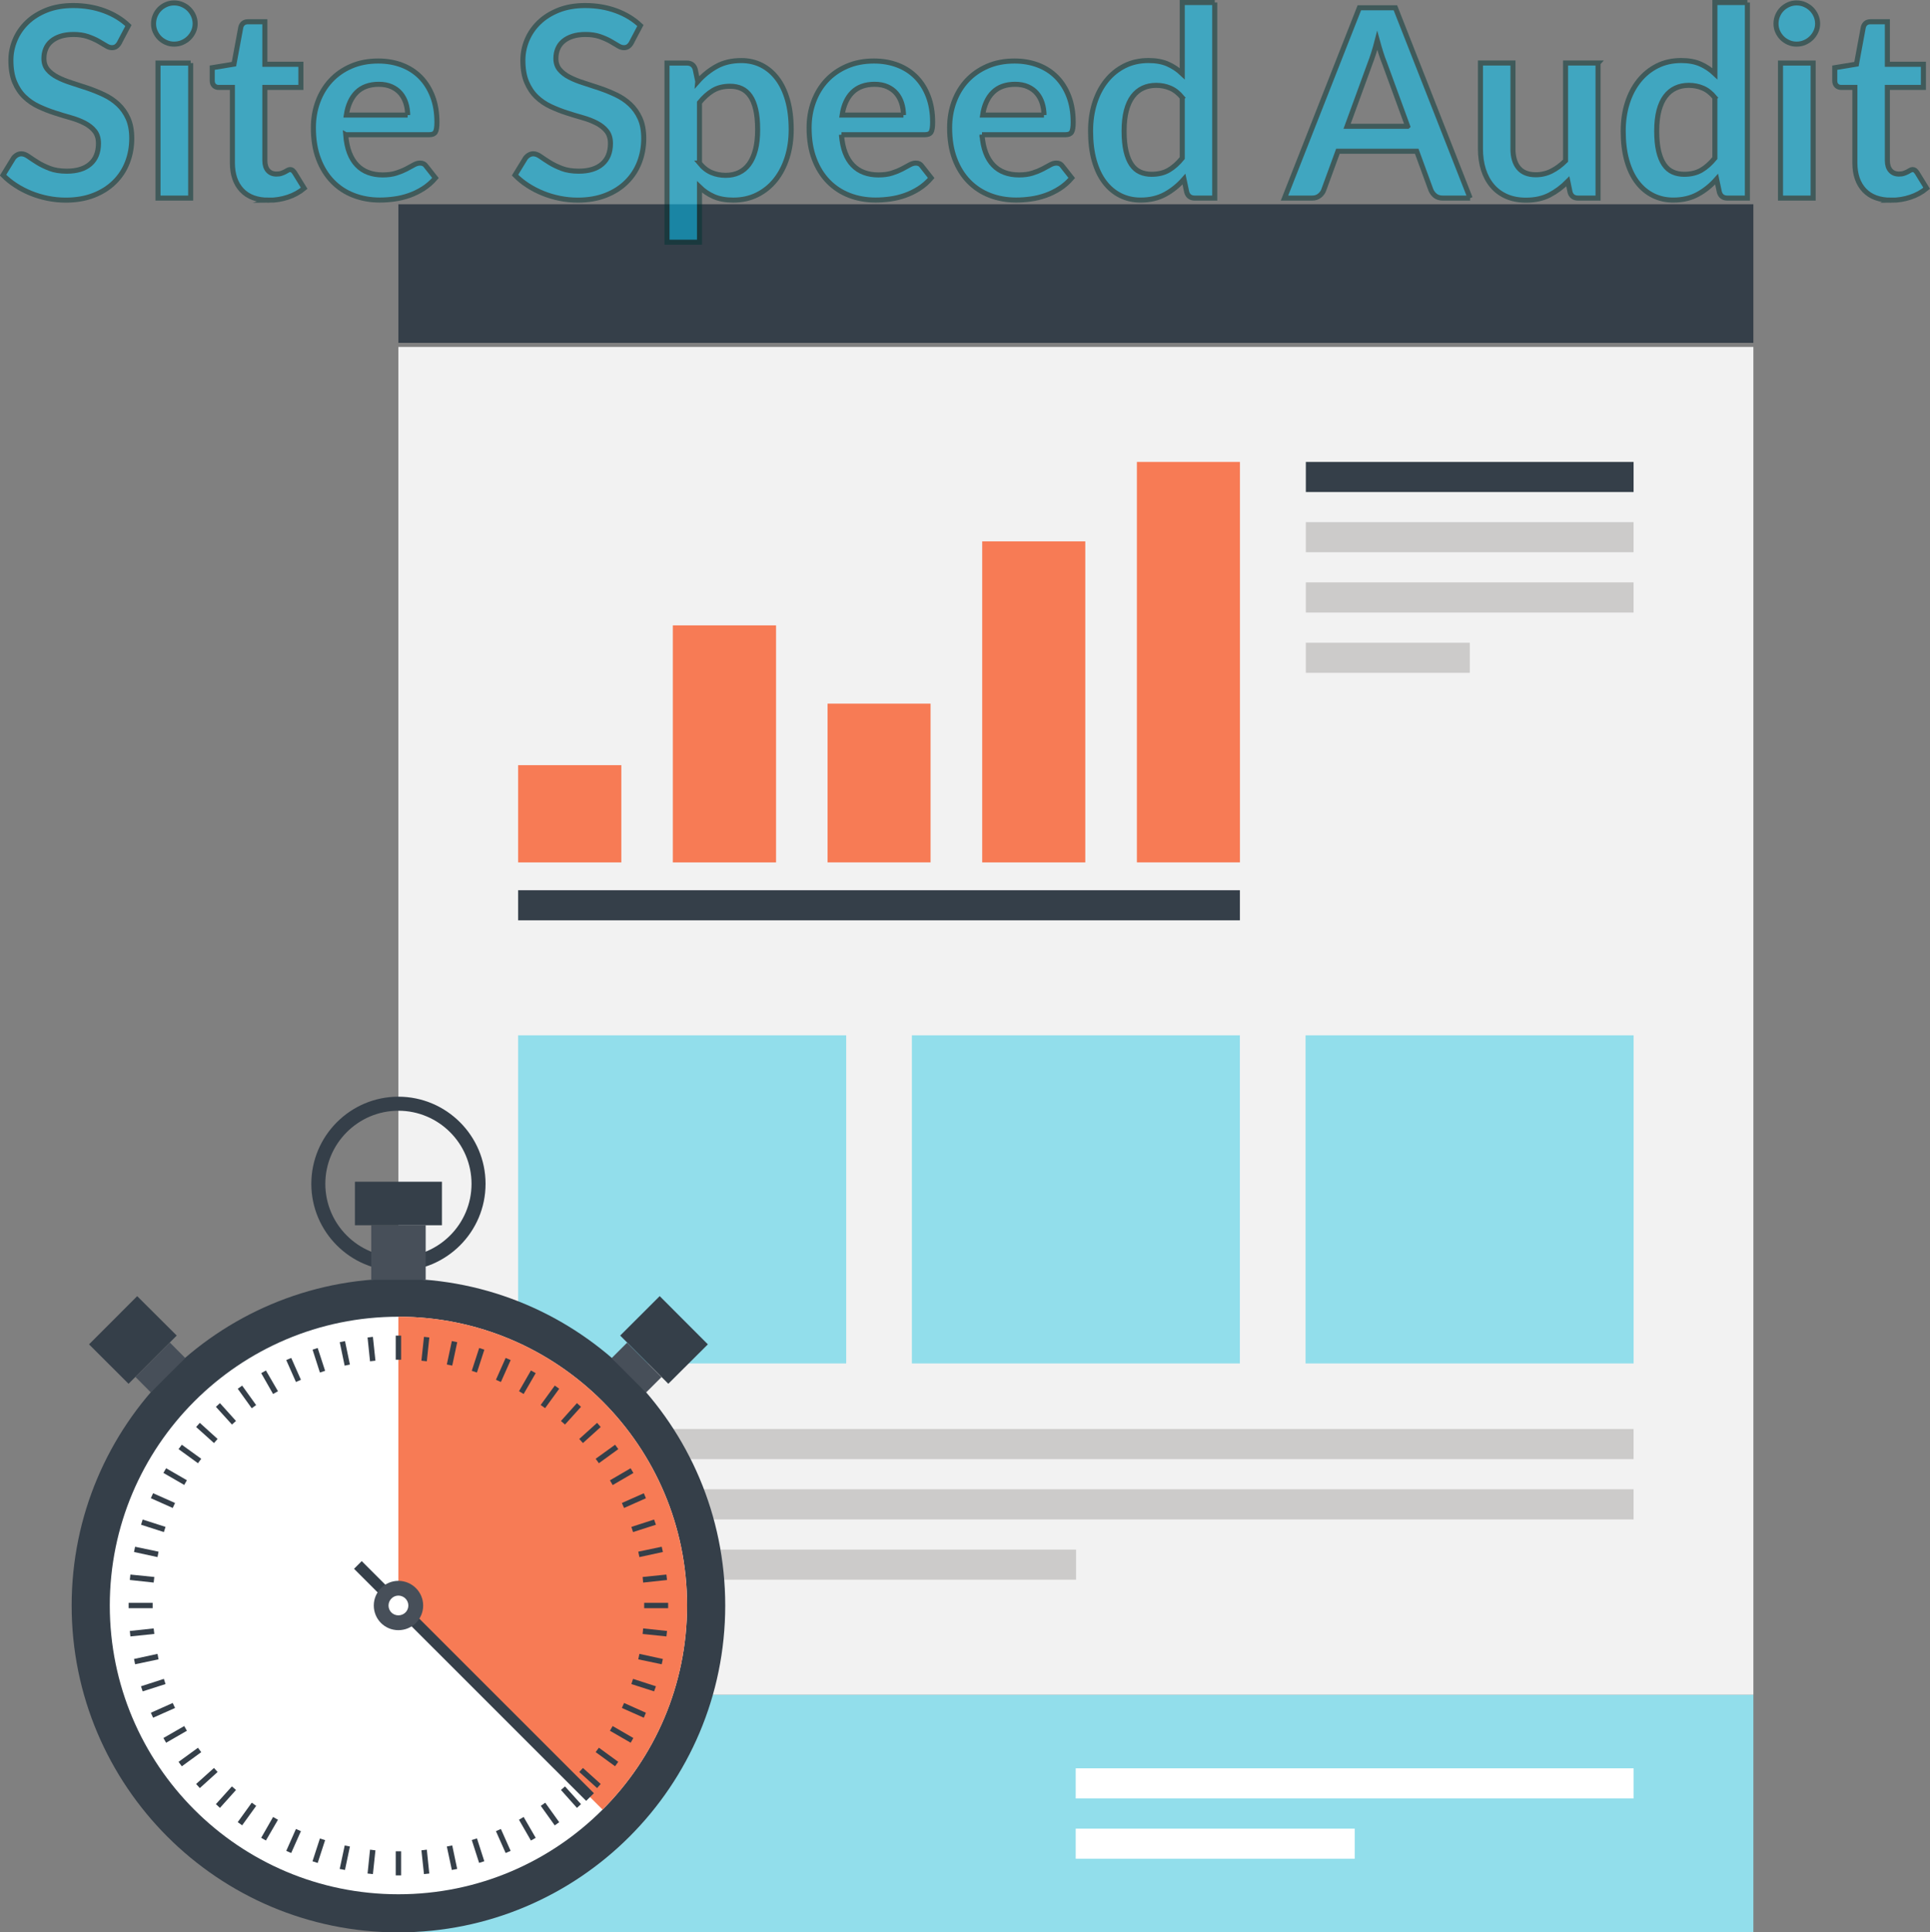 <?xml version="1.0" encoding="UTF-8"?>
<svg xmlns="http://www.w3.org/2000/svg" xmlns:xlink="http://www.w3.org/1999/xlink" id="Layer_2" viewBox="0 0 573.44 574.01">
  <rect x="0" y="0" width="573.44" height="574.01" fill="#808080" stroke="none"/>
  <defs>
    <style>.cls-1{clip-path:url(#clippath-76);}.cls-2{clip-path:url(#clippath-51);}.cls-3{fill:#0cf;stroke:#033;stroke-miterlimit:10;stroke-width:1.5px;}.cls-4{clip-path:url(#clippath-34);}.cls-5{clip-path:url(#clippath-38);}.cls-6{clip-path:url(#clippath-21);}.cls-7{clip-path:url(#clippath-6);}.cls-8{clip-path:url(#clippath-7);}.cls-9{clip-path:url(#clippath-17);}.cls-10{clip-path:url(#clippath-80);}.cls-11{clip-path:url(#clippath-31);}.cls-12{clip-path:url(#clippath-79);}.cls-13{clip-path:url(#clippath-75);}.cls-14{clip-path:url(#clippath-15);}.cls-15{clip-path:url(#clippath-33);}.cls-16{clip-path:url(#clippath-61);}.cls-17{clip-path:url(#clippath-18);}.cls-18{clip-path:url(#clippath-47);}.cls-19{clip-path:url(#clippath-4);}.cls-20{clip-path:url(#clippath-71);}.cls-21{clip-path:url(#clippath-22);}.cls-22{clip-path:url(#clippath-23);}.cls-23{fill:#f2f2f2;}.cls-24{clip-path:url(#clippath-82);}.cls-25{fill:#92deeb;}.cls-26{clip-path:url(#clippath-54);}.cls-27{clip-path:url(#clippath-66);}.cls-28{clip-path:url(#clippath-9);}.cls-29{clip-path:url(#clippath-70);}.cls-30{clip-path:url(#clippath-10);}.cls-31{clip-path:url(#clippath-42);}.cls-32{clip-path:url(#clippath-59);}.cls-33{fill:#fff;}.cls-34{clip-path:url(#clippath-43);}.cls-35{clip-path:url(#clippath-64);}.cls-36{clip-path:url(#clippath-25);}.cls-37{clip-path:url(#clippath-27);}.cls-38{clip-path:url(#clippath-60);}.cls-39{clip-path:url(#clippath-93);}.cls-40{clip-path:url(#clippath-11);}.cls-41{clip-path:url(#clippath-57);}.cls-42{clip-path:url(#clippath-88);}.cls-43{fill:none;}.cls-44{clip-path:url(#clippath-85);}.cls-45{clip-path:url(#clippath-36);}.cls-46{clip-path:url(#clippath-92);}.cls-47{clip-path:url(#clippath-35);}.cls-48{clip-path:url(#clippath-48);}.cls-49{clip-path:url(#clippath-28);}.cls-50{clip-path:url(#clippath-1);}.cls-51{clip-path:url(#clippath-56);}.cls-52{clip-path:url(#clippath-90);}.cls-53{clip-path:url(#clippath-45);}.cls-54{clip-path:url(#clippath-89);}.cls-55{clip-path:url(#clippath-46);}.cls-56{clip-path:url(#clippath-40);}.cls-57{clip-path:url(#clippath-5);}.cls-58{clip-path:url(#clippath-20);}.cls-59{clip-path:url(#clippath-8);}.cls-60{clip-path:url(#clippath-52);}.cls-61{clip-path:url(#clippath-41);}.cls-62{clip-path:url(#clippath-67);}.cls-63{clip-path:url(#clippath-74);}.cls-64{clip-path:url(#clippath-3);}.cls-65{clip-path:url(#clippath-26);}.cls-66{clip-path:url(#clippath-91);}.cls-67{clip-path:url(#clippath-12);}.cls-68{clip-path:url(#clippath-50);}.cls-69{clip-path:url(#clippath-14);}.cls-70{clip-path:url(#clippath-30);}.cls-71{clip-path:url(#clippath-77);}.cls-72{clip-path:url(#clippath-19);}.cls-73{clip-path:url(#clippath-78);}.cls-74{clip-path:url(#clippath-72);}.cls-75{clip-path:url(#clippath-84);}.cls-76{clip-path:url(#clippath-32);}.cls-77{clip-path:url(#clippath-55);}.cls-78{clip-path:url(#clippath-73);}.cls-79{clip-path:url(#clippath-53);}.cls-80{fill:#cccbca;}.cls-81{fill:#f77b55;}.cls-82{clip-path:url(#clippath-39);}.cls-83{clip-path:url(#clippath-81);}.cls-84{fill:#474f59;}.cls-85{clip-path:url(#clippath-16);}.cls-86{clip-path:url(#clippath-2);}.cls-87{clip-path:url(#clippath-29);}.cls-88{clip-path:url(#clippath-49);}.cls-89{clip-path:url(#clippath-37);}.cls-90{fill:#353f49;}.cls-91{clip-path:url(#clippath-58);}.cls-92{clip-path:url(#clippath-13);}.cls-93{clip-path:url(#clippath-86);}.cls-94{clip-path:url(#clippath-63);}.cls-95{clip-path:url(#clippath-24);}.cls-96{clip-path:url(#clippath);}.cls-97{opacity:.5;}.cls-98{clip-path:url(#clippath-87);}.cls-99{clip-path:url(#clippath-68);}.cls-100{clip-path:url(#clippath-83);}.cls-101{clip-path:url(#clippath-65);}.cls-102{clip-path:url(#clippath-44);}.cls-103{clip-path:url(#clippath-62);}.cls-104{clip-path:url(#clippath-69);}</style>
    <clipPath id="clippath">
      <rect class="cls-43" x="15.13" y="62.01" width="512" height="512"></rect>
    </clipPath>
    <clipPath id="clippath-1">
      <rect class="cls-43" x="15.13" y="62.01" width="512" height="512"></rect>
    </clipPath>
    <clipPath id="clippath-2">
      <rect class="cls-43" x="15.13" y="62.01" width="512" height="512"></rect>
    </clipPath>
    <clipPath id="clippath-3">
      <rect class="cls-43" x="15.13" y="62.01" width="512" height="512"></rect>
    </clipPath>
    <clipPath id="clippath-4">
      <rect class="cls-43" x="15.13" y="60.68" width="512" height="513.33"></rect>
    </clipPath>
    <clipPath id="clippath-5">
      <rect class="cls-43" x="15.13" y="62.01" width="512" height="512"></rect>
    </clipPath>
    <clipPath id="clippath-6">
      <rect class="cls-43" x="15.13" y="62.01" width="512" height="512"></rect>
    </clipPath>
    <clipPath id="clippath-7">
      <rect class="cls-43" x="15.13" y="62.01" width="512" height="512"></rect>
    </clipPath>
    <clipPath id="clippath-8">
      <rect class="cls-43" x="15.13" y="62.01" width="512" height="512"></rect>
    </clipPath>
    <clipPath id="clippath-9">
      <rect class="cls-43" x="15.13" y="62.01" width="512" height="512"></rect>
    </clipPath>
    <clipPath id="clippath-10">
      <rect class="cls-43" x="15.13" y="62.01" width="512" height="512"></rect>
    </clipPath>
    <clipPath id="clippath-11">
      <rect class="cls-43" x="15.13" y="62.01" width="512" height="512"></rect>
    </clipPath>
    <clipPath id="clippath-12">
      <rect class="cls-43" x="15.13" y="62.01" width="512" height="512"></rect>
    </clipPath>
    <clipPath id="clippath-13">
      <rect class="cls-43" x="15.13" y="62.01" width="512" height="512"></rect>
    </clipPath>
    <clipPath id="clippath-14">
      <rect class="cls-43" x="15.13" y="62.01" width="512" height="512"></rect>
    </clipPath>
    <clipPath id="clippath-15">
      <rect class="cls-43" x="15.13" y="62.01" width="512" height="512"></rect>
    </clipPath>
    <clipPath id="clippath-16">
      <rect class="cls-43" x="15.13" y="62.01" width="512" height="512"></rect>
    </clipPath>
    <clipPath id="clippath-17">
      <rect class="cls-43" x="15.13" y="62.01" width="512" height="512"></rect>
    </clipPath>
    <clipPath id="clippath-18">
      <rect class="cls-43" x="15.13" y="62.01" width="512" height="512"></rect>
    </clipPath>
    <clipPath id="clippath-19">
      <rect class="cls-43" x="15.13" y="62.01" width="512" height="512"></rect>
    </clipPath>
    <clipPath id="clippath-20">
      <rect class="cls-43" x="15.13" y="62.01" width="512" height="512"></rect>
    </clipPath>
    <clipPath id="clippath-21">
      <rect class="cls-43" x="15.13" y="62.01" width="512" height="512"></rect>
    </clipPath>
    <clipPath id="clippath-22">
      <rect class="cls-43" x="15.13" y="62.01" width="512" height="512"></rect>
    </clipPath>
    <clipPath id="clippath-23">
      <rect class="cls-43" x="15.13" y="62.01" width="512" height="512"></rect>
    </clipPath>
    <clipPath id="clippath-24">
      <rect class="cls-43" x="15.13" y="62.01" width="512" height="512"></rect>
    </clipPath>
    <clipPath id="clippath-25">
      <rect class="cls-43" x="15.13" y="62.01" width="512" height="512"></rect>
    </clipPath>
    <clipPath id="clippath-26">
      <rect class="cls-43" x="15.13" y="62.01" width="512" height="512"></rect>
    </clipPath>
    <clipPath id="clippath-27">
      <rect class="cls-43" x="15.13" y="62.01" width="512" height="512"></rect>
    </clipPath>
    <clipPath id="clippath-28">
      <rect class="cls-43" x="15.13" y="62.01" width="512" height="512"></rect>
    </clipPath>
    <clipPath id="clippath-29">
      <rect class="cls-43" x="15.13" y="62.01" width="512" height="512"></rect>
    </clipPath>
    <clipPath id="clippath-30">
      <rect class="cls-43" x="15.13" y="62.01" width="512" height="512"></rect>
    </clipPath>
    <clipPath id="clippath-31">
      <rect class="cls-43" x="15.13" y="62.01" width="512" height="512"></rect>
    </clipPath>
    <clipPath id="clippath-32">
      <rect class="cls-43" x="15.13" y="62.01" width="512" height="512"></rect>
    </clipPath>
    <clipPath id="clippath-33">
      <rect class="cls-43" x="15.13" y="62.01" width="512" height="512"></rect>
    </clipPath>
    <clipPath id="clippath-34">
      <rect class="cls-43" x="15.13" y="62.01" width="512" height="512"></rect>
    </clipPath>
    <clipPath id="clippath-35">
      <rect class="cls-43" x="15.13" y="62.01" width="512" height="512"></rect>
    </clipPath>
    <clipPath id="clippath-36">
      <rect class="cls-43" x="15.13" y="62.01" width="512" height="512"></rect>
    </clipPath>
    <clipPath id="clippath-37">
      <rect class="cls-43" x="15.13" y="62.01" width="512" height="512"></rect>
    </clipPath>
    <clipPath id="clippath-38">
      <rect class="cls-43" x="15.13" y="62.01" width="512" height="512"></rect>
    </clipPath>
    <clipPath id="clippath-39">
      <rect class="cls-43" x="15.13" y="62.01" width="512" height="512"></rect>
    </clipPath>
    <clipPath id="clippath-40">
      <rect class="cls-43" x="15.13" y="62.01" width="512" height="512"></rect>
    </clipPath>
    <clipPath id="clippath-41">
      <rect class="cls-43" x="15.13" y="62.01" width="512" height="512"></rect>
    </clipPath>
    <clipPath id="clippath-42">
      <rect class="cls-43" x="15.13" y="62.01" width="512" height="512"></rect>
    </clipPath>
    <clipPath id="clippath-43">
      <rect class="cls-43" x="15.13" y="62.01" width="512" height="512"></rect>
    </clipPath>
    <clipPath id="clippath-44">
      <rect class="cls-43" x="15.13" y="62.01" width="512" height="512"></rect>
    </clipPath>
    <clipPath id="clippath-45">
      <rect class="cls-43" x="15.13" y="62.01" width="512" height="512"></rect>
    </clipPath>
    <clipPath id="clippath-46">
      <rect class="cls-43" x="15.13" y="62.01" width="512" height="512"></rect>
    </clipPath>
    <clipPath id="clippath-47">
      <rect class="cls-43" x="15.13" y="62.01" width="512" height="512"></rect>
    </clipPath>
    <clipPath id="clippath-48">
      <rect class="cls-43" x="15.13" y="62.01" width="512" height="512"></rect>
    </clipPath>
    <clipPath id="clippath-49">
      <rect class="cls-43" x="15.13" y="62.01" width="512" height="512"></rect>
    </clipPath>
    <clipPath id="clippath-50">
      <rect class="cls-43" x="15.13" y="62.01" width="512" height="512"></rect>
    </clipPath>
    <clipPath id="clippath-51">
      <rect class="cls-43" x="15.13" y="62.01" width="512" height="512"></rect>
    </clipPath>
    <clipPath id="clippath-52">
      <rect class="cls-43" x="15.13" y="62.01" width="512" height="512"></rect>
    </clipPath>
    <clipPath id="clippath-53">
      <rect class="cls-43" x="15.13" y="62.01" width="512" height="512"></rect>
    </clipPath>
    <clipPath id="clippath-54">
      <rect class="cls-43" x="15.13" y="62.01" width="512" height="512"></rect>
    </clipPath>
    <clipPath id="clippath-55">
      <rect class="cls-43" x="15.13" y="62.01" width="512" height="512"></rect>
    </clipPath>
    <clipPath id="clippath-56">
      <rect class="cls-43" x="15.13" y="62.01" width="512" height="512"></rect>
    </clipPath>
    <clipPath id="clippath-57">
      <rect class="cls-43" x="15.13" y="62.01" width="512" height="512"></rect>
    </clipPath>
    <clipPath id="clippath-58">
      <rect class="cls-43" x="15.13" y="62.01" width="512" height="512"></rect>
    </clipPath>
    <clipPath id="clippath-59">
      <rect class="cls-43" x="15.13" y="62.01" width="512" height="512"></rect>
    </clipPath>
    <clipPath id="clippath-60">
      <rect class="cls-43" x="15.13" y="62.01" width="512" height="512"></rect>
    </clipPath>
    <clipPath id="clippath-61">
      <rect class="cls-43" x="15.13" y="62.01" width="512" height="512"></rect>
    </clipPath>
    <clipPath id="clippath-62">
      <rect class="cls-43" x="15.13" y="62.01" width="512" height="512"></rect>
    </clipPath>
    <clipPath id="clippath-63">
      <rect class="cls-43" x="15.13" y="62.01" width="512" height="512"></rect>
    </clipPath>
    <clipPath id="clippath-64">
      <rect class="cls-43" x="15.13" y="62.01" width="512" height="512"></rect>
    </clipPath>
    <clipPath id="clippath-65">
      <rect class="cls-43" x="15.13" y="62.01" width="512" height="512"></rect>
    </clipPath>
    <clipPath id="clippath-66">
      <rect class="cls-43" x="15.13" y="62.01" width="512" height="512"></rect>
    </clipPath>
    <clipPath id="clippath-67">
      <rect class="cls-43" x="15.13" y="62.01" width="512" height="512"></rect>
    </clipPath>
    <clipPath id="clippath-68">
      <rect class="cls-43" x="15.13" y="62.01" width="512" height="512"></rect>
    </clipPath>
    <clipPath id="clippath-69">
      <rect class="cls-43" x="15.13" y="62.01" width="512" height="512"></rect>
    </clipPath>
    <clipPath id="clippath-70">
      <rect class="cls-43" x="15.13" y="62.01" width="512" height="512"></rect>
    </clipPath>
    <clipPath id="clippath-71">
      <rect class="cls-43" x="15.13" y="62.01" width="512" height="512"></rect>
    </clipPath>
    <clipPath id="clippath-72">
      <rect class="cls-43" x="15.13" y="62.01" width="512" height="512"></rect>
    </clipPath>
    <clipPath id="clippath-73">
      <rect class="cls-43" x="15.13" y="62.01" width="512" height="512"></rect>
    </clipPath>
    <clipPath id="clippath-74">
      <rect class="cls-43" x="15.13" y="62.01" width="512" height="512"></rect>
    </clipPath>
    <clipPath id="clippath-75">
      <rect class="cls-43" x="15.13" y="62.01" width="512" height="512"></rect>
    </clipPath>
    <clipPath id="clippath-76">
      <rect class="cls-43" x="15.13" y="62.01" width="512" height="512"></rect>
    </clipPath>
    <clipPath id="clippath-77">
      <rect class="cls-43" x="15.13" y="62.01" width="512" height="512"></rect>
    </clipPath>
    <clipPath id="clippath-78">
      <rect class="cls-43" x="15.13" y="62.01" width="512" height="512"></rect>
    </clipPath>
    <clipPath id="clippath-79">
      <rect class="cls-43" x="15.13" y="62.01" width="512" height="512"></rect>
    </clipPath>
    <clipPath id="clippath-80">
      <rect class="cls-43" x="15.13" y="62.01" width="512" height="512"></rect>
    </clipPath>
    <clipPath id="clippath-81">
      <rect class="cls-43" x="15.13" y="62.01" width="512" height="512"></rect>
    </clipPath>
    <clipPath id="clippath-82">
      <rect class="cls-43" x="15.13" y="62.01" width="512" height="512"></rect>
    </clipPath>
    <clipPath id="clippath-83">
      <rect class="cls-43" x="15.13" y="62.01" width="512" height="512"></rect>
    </clipPath>
    <clipPath id="clippath-84">
      <rect class="cls-43" x="15.13" y="62.01" width="512" height="512"></rect>
    </clipPath>
    <clipPath id="clippath-85">
      <rect class="cls-43" x="15.13" y="62.01" width="512" height="512"></rect>
    </clipPath>
    <clipPath id="clippath-86">
      <rect class="cls-43" x="15.13" y="62.01" width="512" height="512"></rect>
    </clipPath>
    <clipPath id="clippath-87">
      <rect class="cls-43" x="15.13" y="62.01" width="512" height="512"></rect>
    </clipPath>
    <clipPath id="clippath-88">
      <rect class="cls-43" x="15.13" y="62.01" width="512" height="512"></rect>
    </clipPath>
    <clipPath id="clippath-89">
      <rect class="cls-43" x="15.13" y="62.01" width="512" height="512"></rect>
    </clipPath>
    <clipPath id="clippath-90">
      <rect class="cls-43" x="15.13" y="62.01" width="512" height="512"></rect>
    </clipPath>
    <clipPath id="clippath-91">
      <rect class="cls-43" x="15.13" y="62.01" width="512" height="512"></rect>
    </clipPath>
    <clipPath id="clippath-92">
      <rect class="cls-43" x="15.13" y="62.01" width="512" height="512"></rect>
    </clipPath>
    <clipPath id="clippath-93">
      <rect class="cls-43" x="15.13" y="62.01" width="512" height="512"></rect>
    </clipPath>
  </defs>
  <g id="Layer_1-2">
    <g class="cls-96">
      <rect class="cls-25" x="118.37" y="503.41" width="402.59" height="70.6"></rect>
    </g>
    <g class="cls-50">
      <rect class="cls-33" x="319.61" y="525.28" width="165.77" height="8.95"></rect>
    </g>
    <g class="cls-86">
      <rect class="cls-33" x="319.61" y="543.2" width="82.9" height="8.94"></rect>
    </g>
    <g class="cls-64">
      <rect class="cls-23" x="118.37" y="103.06" width="402.59" height="400.35"></rect>
    </g>
    <g class="cls-19">
      <rect class="cls-90" x="118.37" y="60.68" width="402.59" height="41.16"></rect>
    </g>
    <g class="cls-57">
      <rect class="cls-80" x="153.95" y="424.49" width="331.42" height="8.94"></rect>
    </g>
    <g class="cls-7">
      <rect class="cls-80" x="153.95" y="442.38" width="331.42" height="8.97"></rect>
    </g>
    <g class="cls-8">
      <rect class="cls-80" x="153.95" y="460.31" width="165.77" height="8.93"></rect>
    </g>
    <g class="cls-59">
      <rect class="cls-80" x="387.99" y="155.1" width="97.38" height="8.94"></rect>
    </g>
    <g class="cls-28">
      <rect class="cls-90" x="387.99" y="137.22" width="97.38" height="8.94"></rect>
    </g>
    <g class="cls-30">
      <rect class="cls-80" x="387.99" y="172.99" width="97.38" height="8.97"></rect>
    </g>
    <g class="cls-40">
      <rect class="cls-80" x="387.99" y="190.92" width="48.72" height="8.94"></rect>
    </g>
    <g class="cls-67">
      <rect class="cls-25" x="153.95" y="307.54" width="97.47" height="97.47"></rect>
    </g>
    <g class="cls-92">
      <rect class="cls-25" x="270.94" y="307.54" width="97.45" height="97.47"></rect>
    </g>
    <g class="cls-69">
      <rect class="cls-25" x="387.91" y="307.54" width="97.47" height="97.47"></rect>
    </g>
    <g class="cls-14">
      <rect class="cls-81" x="153.95" y="227.29" width="30.66" height="28.89"></rect>
    </g>
    <g class="cls-85">
      <rect class="cls-81" x="199.91" y="185.77" width="30.67" height="70.41"></rect>
    </g>
    <g class="cls-9">
      <rect class="cls-81" x="245.88" y="209.02" width="30.61" height="47.15"></rect>
    </g>
    <g class="cls-17">
      <rect class="cls-81" x="291.83" y="160.81" width="30.63" height="95.37"></rect>
    </g>
    <g class="cls-72">
      <rect class="cls-81" x="337.79" y="137.22" width="30.62" height="118.95"></rect>
    </g>
    <g class="cls-58">
      <rect class="cls-90" x="153.95" y="264.44" width="214.45" height="8.94"></rect>
    </g>
    <g class="cls-6">
      <path class="cls-90" d="M118.37,329.94c-11.96,0-21.71,9.76-21.71,21.72s9.75,21.72,21.71,21.72,21.73-9.75,21.73-21.72-9.75-21.72-21.73-21.72ZM118.37,377.53c-14.26,0-25.87-11.61-25.87-25.87s11.6-25.89,25.87-25.89,25.9,11.61,25.9,25.89-11.61,25.87-25.9,25.87Z"></path>
    </g>
    <g class="cls-21">
      <path class="cls-90" d="M215.48,476.92c0,53.61-43.49,97.09-97.11,97.09s-97.08-43.48-97.08-97.09,43.46-97.11,97.08-97.11c53.62,0,97.11,43.47,97.11,97.11Z"></path>
    </g>
    <g class="cls-22">
      <path class="cls-33" d="M204.14,476.92c0,47.35-38.4,85.77-85.77,85.77s-85.75-38.42-85.75-85.77,38.42-85.79,85.75-85.79c47.37,0,85.77,38.42,85.77,85.79Z"></path>
    </g>
    <g class="cls-95">
      <path class="cls-81" d="M118.37,391.13v85.79l60.67,60.63c15.51-15.53,25.1-36.96,25.1-60.63,0-47.37-38.39-85.79-85.77-85.79Z"></path>
    </g>
    <g class="cls-36">
      <rect class="cls-90" x="117.58" y="396.74" width="1.6" height="7.16"></rect>
    </g>
    <g class="cls-65">
      <polygon class="cls-90" points="111.55 404.19 109.94 404.37 109.21 397.3 110.8 397.11 111.55 404.19"></polygon>
    </g>
    <g class="cls-37">
      <rect class="cls-90" x="101.66" y="398.46" width="1.6" height="7.12" transform="translate(-80.05 29.45) rotate(-11.8)"></rect>
    </g>
    <g class="cls-49">
      <polygon class="cls-90" points="96.6 407.2 95.05 407.71 92.87 400.92 94.39 400.42 96.6 407.2"></polygon>
    </g>
    <g class="cls-87">
      <polygon class="cls-90" points="89.41 409.87 87.93 410.52 85.05 404.01 86.53 403.37 89.41 409.87"></polygon>
    </g>
    <g class="cls-70">
      <polygon class="cls-90" points="82.59 413.26 81.14 414.09 77.61 407.89 79.01 407.1 82.59 413.26"></polygon>
    </g>
    <g class="cls-11">
      <rect class="cls-90" x="72.57" y="411.39" width="1.61" height="7.12" transform="translate(-228.15 120.59) rotate(-35.66)"></rect>
    </g>
    <g class="cls-76">
      <polygon class="cls-90" points="70.12 422.1 68.92 423.16 64.15 417.9 65.35 416.8 70.12 422.1"></polygon>
    </g>
    <g class="cls-15">
      <polygon class="cls-90" points="64.65 427.44 63.58 428.66 58.27 423.89 59.37 422.66 64.65 427.44"></polygon>
    </g>
    <g class="cls-4">
      <polygon class="cls-90" points="59.79 433.33 58.82 434.65 53.05 430.46 54.02 429.16 59.79 433.33"></polygon>
    </g>
    <g class="cls-47">
      <polygon class="cls-90" points="55.53 439.7 54.74 441.1 48.55 437.53 49.36 436.14 55.53 439.7"></polygon>
    </g>
    <g class="cls-45">
      <polygon class="cls-90" points="52.01 446.46 51.32 447.94 44.82 445.04 45.49 443.56 52.01 446.46"></polygon>
    </g>
    <g class="cls-89">
      <polygon class="cls-90" points="49.18 453.56 48.69 455.1 41.91 452.92 42.39 451.38 49.18 453.56"></polygon>
    </g>
    <g class="cls-5">
      <polygon class="cls-90" points="47.11 460.92 46.8 462.53 39.82 461.02 40.14 459.46 47.11 460.92"></polygon>
    </g>
    <g class="cls-82">
      <polygon class="cls-90" points="45.85 468.44 45.66 470.1 38.57 469.33 38.74 467.72 45.85 468.44"></polygon>
    </g>
    <g class="cls-56">
      <rect class="cls-90" x="38.22" y="476.11" width="7.14" height="1.6"></rect>
    </g>
    <g class="cls-61">
      <polygon class="cls-90" points="45.66 483.72 45.85 485.36 38.74 486.1 38.57 484.48 45.66 483.72"></polygon>
    </g>
    <g class="cls-31">
      <polygon class="cls-90" points="46.8 491.28 47.11 492.9 40.14 494.37 39.82 492.8 46.8 491.28"></polygon>
    </g>
    <g class="cls-34">
      <polygon class="cls-90" points="48.69 498.71 49.18 500.25 42.39 502.42 41.89 500.91 48.69 498.71"></polygon>
    </g>
    <g class="cls-102">
      <polygon class="cls-90" points="51.32 505.87 52.01 507.35 45.49 510.25 44.82 508.77 51.32 505.87"></polygon>
    </g>
    <g class="cls-53">
      <polygon class="cls-90" points="54.74 512.72 55.53 514.12 49.36 517.68 48.55 516.28 54.74 512.72"></polygon>
    </g>
    <g class="cls-55">
      <polygon class="cls-90" points="58.82 519.17 59.79 520.48 54.02 524.68 53.05 523.36 58.82 519.17"></polygon>
    </g>
    <g class="cls-18">
      <polygon class="cls-90" points="63.58 525.17 64.65 526.37 59.37 531.15 58.27 529.93 63.58 525.17"></polygon>
    </g>
    <g class="cls-48">
      <polygon class="cls-90" points="68.9 530.65 70.12 531.71 65.35 537.03 64.15 535.92 68.9 530.65"></polygon>
    </g>
    <g class="cls-88">
      <rect class="cls-90" x="69.79" y="538.07" width="7.13" height="1.62" transform="translate(-406.6 283.12) rotate(-54.2)"></rect>
    </g>
    <g class="cls-68">
      <polygon class="cls-90" points="81.14 539.73 82.59 540.56 79.01 546.72 77.6 545.92 81.14 539.73"></polygon>
    </g>
    <g class="cls-2">
      <polygon class="cls-90" points="87.93 543.3 89.41 543.94 86.52 550.44 85.05 549.8 87.93 543.3"></polygon>
    </g>
    <g class="cls-60">
      <polygon class="cls-90" points="95.05 546.12 96.6 546.61 94.39 553.39 92.85 552.89 95.05 546.12"></polygon>
    </g>
    <g class="cls-79">
      <polygon class="cls-90" points="102.42 548.19 103.97 548.5 102.5 555.47 100.93 555.17 102.42 548.19"></polygon>
    </g>
    <g class="cls-26">
      <polygon class="cls-90" points="109.94 549.44 111.55 549.64 110.8 556.7 109.21 556.53 109.94 549.44"></polygon>
    </g>
    <g class="cls-77">
      <rect class="cls-90" x="117.58" y="549.92" width="1.6" height="7.16"></rect>
    </g>
    <g class="cls-51">
      <polygon class="cls-90" points="125.21 549.64 126.82 549.44 127.55 556.53 125.97 556.7 125.21 549.64"></polygon>
    </g>
    <g class="cls-41">
      <polygon class="cls-90" points="132.76 548.5 134.37 548.19 135.84 555.17 134.25 555.47 132.76 548.5"></polygon>
    </g>
    <g class="cls-91">
      <rect class="cls-90" x="141.21" y="546.18" width="1.62" height="7.13" transform="translate(-161.66 69.98) rotate(-17.85)"></rect>
    </g>
    <g class="cls-32">
      <polygon class="cls-90" points="147.35 543.94 148.83 543.3 151.72 549.8 150.24 550.44 147.35 543.94"></polygon>
    </g>
    <g class="cls-38">
      <polygon class="cls-90" points="154.2 540.56 155.58 539.72 159.17 545.93 157.75 546.73 154.2 540.56"></polygon>
    </g>
    <g class="cls-16">
      <rect class="cls-90" x="162.6" y="535.29" width="1.63" height="7.13" transform="translate(-282.96 195.61) rotate(-35.57)"></rect>
    </g>
    <g class="cls-103">
      <polygon class="cls-90" points="166.67 531.71 167.87 530.65 172.63 535.92 171.42 537.03 166.67 531.71"></polygon>
    </g>
    <g class="cls-94">
      <polygon class="cls-90" points="172.11 526.37 173.2 525.17 178.48 529.93 177.41 531.15 172.11 526.37"></polygon>
    </g>
    <g class="cls-35">
      <rect class="cls-90" x="179.52" y="518.36" width="1.62" height="7.13" transform="translate(-347.65 360.19) rotate(-53.91)"></rect>
    </g>
    <g class="cls-101">
      <polygon class="cls-90" points="181.22 514.12 182.03 512.72 188.18 516.28 187.39 517.68 181.22 514.12"></polygon>
    </g>
    <g class="cls-27">
      <polygon class="cls-90" points="184.77 507.35 185.42 505.87 191.91 508.77 191.29 510.25 184.77 507.35"></polygon>
    </g>
    <g class="cls-62">
      <polygon class="cls-90" points="187.59 500.25 188.09 498.71 194.89 500.91 194.34 502.42 187.59 500.25"></polygon>
    </g>
    <g class="cls-99">
      <polygon class="cls-90" points="189.64 492.91 189.98 491.28 196.95 492.8 196.61 494.37 189.64 492.91"></polygon>
    </g>
    <g class="cls-104">
      <polygon class="cls-90" points="190.94 485.37 191.09 483.72 198.19 484.48 198 486.1 190.94 485.37"></polygon>
    </g>
    <g class="cls-29">
      <rect class="cls-90" x="191.4" y="476.11" width="7.12" height="1.6"></rect>
    </g>
    <g class="cls-20">
      <polygon class="cls-90" points="191.09 470.1 190.94 468.44 198 467.72 198.19 469.34 191.09 470.1"></polygon>
    </g>
    <g class="cls-74">
      <polygon class="cls-90" points="189.98 462.53 189.64 460.92 196.61 459.46 196.96 461.02 189.98 462.53"></polygon>
    </g>
    <g class="cls-78">
      <polygon class="cls-90" points="188.09 455.1 187.59 453.57 194.34 451.38 194.89 452.92 188.09 455.1"></polygon>
    </g>
    <g class="cls-63">
      <polygon class="cls-90" points="185.42 447.94 184.77 446.46 191.29 443.57 191.92 445.05 185.42 447.94"></polygon>
    </g>
    <g class="cls-13">
      <rect class="cls-90" x="181.15" y="437.81" width="7.12" height="1.63" transform="translate(-195.72 152.66) rotate(-30.23)"></rect>
    </g>
    <g class="cls-1">
      <polygon class="cls-90" points="177.94 434.65 176.98 433.33 182.76 429.16 183.71 430.46 177.94 434.65"></polygon>
    </g>
    <g class="cls-71">
      <polygon class="cls-90" points="173.2 428.66 172.11 427.44 177.41 422.66 178.48 423.89 173.2 428.66"></polygon>
    </g>
    <g class="cls-73">
      <polygon class="cls-90" points="167.87 423.16 166.67 422.1 171.42 416.8 172.63 417.9 167.87 423.16"></polygon>
    </g>
    <g class="cls-12">
      <polygon class="cls-90" points="161.96 418.29 160.64 417.35 164.84 411.58 166.15 412.53 161.96 418.29"></polygon>
    </g>
    <g class="cls-10">
      <polygon class="cls-90" points="155.58 414.09 154.21 413.26 157.75 407.1 159.17 407.89 155.58 414.09"></polygon>
    </g>
    <g class="cls-83">
      <polygon class="cls-90" points="148.83 410.52 147.35 409.87 150.24 403.37 151.73 404.01 148.83 410.52"></polygon>
    </g>
    <g class="cls-24">
      <polygon class="cls-90" points="141.71 407.71 140.17 407.2 142.38 400.42 143.91 400.92 141.71 407.71"></polygon>
    </g>
    <g class="cls-100">
      <polygon class="cls-90" points="134.37 405.65 132.76 405.32 134.25 398.36 135.85 398.69 134.37 405.65"></polygon>
    </g>
    <g class="cls-75">
      <polygon class="cls-90" points="126.82 404.37 125.21 404.19 125.97 397.11 127.56 397.29 126.82 404.37"></polygon>
    </g>
    <g class="cls-44">
      <polygon class="cls-90" points="105.19 466.01 107.48 463.72 176.46 532.67 174.16 534.95 105.19 466.01"></polygon>
    </g>
    <g class="cls-93">
      <path class="cls-84" d="M125.73,476.92c0,4.04-3.28,7.32-7.36,7.32s-7.31-3.28-7.31-7.32,3.28-7.33,7.31-7.33,7.36,3.27,7.36,7.33Z"></path>
    </g>
    <g class="cls-98">
      <path class="cls-33" d="M121.33,476.92c0,1.62-1.32,2.92-2.96,2.92s-2.93-1.3-2.93-2.92,1.33-2.95,2.93-2.95,2.96,1.31,2.96,2.95Z"></path>
    </g>
    <g class="cls-42">
      <rect class="cls-84" x="110.3" y="363.96" width="16.18" height="16.21"></rect>
    </g>
    <g class="cls-54">
      <rect class="cls-90" x="105.45" y="351.03" width="25.86" height="12.93"></rect>
    </g>
    <g class="cls-52">
      <rect class="cls-84" x="185.89" y="399" width="6.49" height="14.45" transform="translate(-231.8 252.6) rotate(-44.98)"></rect>
    </g>
    <g class="cls-66">
      <polygon class="cls-90" points="184.27 396.73 198.57 411.05 210.32 399.34 196.01 385.01 184.27 396.73"></polygon>
    </g>
    <g class="cls-46">
      <polygon class="cls-84" points="55.04 403.4 44.81 413.62 40.25 409.03 50.47 398.81 55.04 403.4"></polygon>
    </g>
    <g class="cls-39">
      <polygon class="cls-90" points="52.51 396.73 38.19 411.05 26.45 399.34 40.76 385.02 52.51 396.73"></polygon>
    </g>
    <g class="cls-97">
      <path class="cls-3" d="M35.54,12.6c-.31.55-.65.94-1,1.19-.35.25-.79.37-1.31.37-.55,0-1.14-.2-1.78-.61-.64-.4-1.4-.85-2.29-1.35-.89-.49-1.92-.94-3.11-1.35-1.19-.4-2.59-.61-4.2-.61-1.46,0-2.74.18-3.83.53s-2.01.84-2.76,1.47-1.3,1.37-1.66,2.25c-.37.87-.55,1.83-.55,2.87,0,1.33.37,2.44,1.11,3.32.74.89,1.73,1.64,2.95,2.27,1.22.63,2.62,1.19,4.18,1.68,1.56.5,3.17,1.02,4.81,1.58,1.64.56,3.25,1.21,4.81,1.95,1.56.74,2.96,1.68,4.18,2.82s2.21,2.52,2.95,4.16,1.11,3.64,1.11,5.98c0,2.55-.44,4.95-1.31,7.17-.87,2.23-2.15,4.17-3.83,5.82-1.68,1.66-3.73,2.96-6.16,3.91-2.42.95-5.2,1.43-8.33,1.43-1.8,0-3.57-.18-5.32-.53-1.75-.35-3.42-.85-5.02-1.5-1.6-.65-3.11-1.43-4.52-2.35-1.41-.91-2.66-1.93-3.75-3.05l3.09-5.04c.26-.36.6-.67,1.02-.92.42-.25.86-.37,1.33-.37.65,0,1.35.27,2.11.8.76.53,1.65,1.13,2.7,1.78,1.04.65,2.26,1.24,3.66,1.78,1.39.53,3.07.8,5.02.8,3,0,5.32-.71,6.96-2.13,1.64-1.42,2.46-3.46,2.46-6.12,0-1.49-.37-2.7-1.11-3.64-.74-.94-1.73-1.73-2.95-2.37-1.23-.64-2.62-1.18-4.18-1.62-1.56-.44-3.15-.92-4.77-1.45-1.62-.52-3.21-1.15-4.77-1.88-1.56-.73-2.96-1.68-4.18-2.85s-2.21-2.64-2.95-4.4-1.11-3.93-1.11-6.51c0-2.06.41-4.07,1.23-6.02s2.01-3.69,3.58-5.2c1.56-1.51,3.49-2.72,5.79-3.64,2.29-.91,4.93-1.37,7.9-1.37,3.34,0,6.41.52,9.23,1.56,2.82,1.04,5.21,2.5,7.19,4.38l-2.62,4.97Z"></path>
      <path class="cls-3" d="M57.98,7.04c0,.83-.17,1.62-.51,2.35-.34.73-.79,1.37-1.35,1.92-.56.55-1.22.98-1.97,1.31-.76.33-1.56.49-2.42.49s-1.62-.16-2.37-.49c-.74-.33-1.39-.76-1.94-1.31s-.98-1.19-1.31-1.92c-.33-.73-.49-1.51-.49-2.35s.16-1.67.49-2.42c.33-.76.76-1.41,1.31-1.95.55-.55,1.19-.98,1.94-1.31.74-.33,1.53-.49,2.37-.49s1.67.16,2.42.49c.76.33,1.41.76,1.97,1.31.56.55,1.01,1.2,1.35,1.95.34.76.51,1.56.51,2.42ZM56.65,18.73v40.11h-9.7V18.73h9.7Z"></path>
      <path class="cls-3" d="M79.88,59.47c-3.49,0-6.17-.98-8.03-2.95-1.86-1.97-2.8-4.68-2.8-8.15v-22.4h-4.11c-.52,0-.96-.17-1.33-.51-.37-.34-.55-.85-.55-1.52v-3.83l6.45-1.06,2.03-10.95c.13-.52.38-.92.74-1.21.36-.29.83-.43,1.41-.43h5v12.63h10.71v6.88h-10.71v21.74c0,1.25.31,2.23.92,2.93.61.7,1.45,1.06,2.52,1.06.6,0,1.1-.07,1.5-.22.4-.14.76-.29,1.06-.45.3-.16.57-.31.8-.45.23-.14.47-.21.7-.21.29,0,.52.07.7.21.18.14.38.36.59.65l2.89,4.69c-1.41,1.17-3.02,2.06-4.85,2.66-1.82.6-3.71.9-5.67.9Z"></path>
      <path class="cls-3" d="M102.71,40c.16,2.06.52,3.84,1.09,5.34.57,1.5,1.33,2.74,2.27,3.71.94.98,2.05,1.71,3.34,2.19,1.29.48,2.72.72,4.28.72s2.91-.18,4.05-.55c1.13-.36,2.12-.77,2.97-1.21.85-.44,1.59-.85,2.23-1.21.64-.36,1.26-.55,1.86-.55.81,0,1.41.3,1.8.9l2.78,3.52c-1.07,1.25-2.27,2.3-3.6,3.15-1.33.85-2.72,1.52-4.16,2.03-1.45.51-2.92.87-4.42,1.07-1.5.21-2.95.31-4.36.31-2.79,0-5.38-.46-7.78-1.39-2.4-.92-4.48-2.29-6.25-4.1-1.77-1.81-3.17-4.05-4.18-6.72-1.02-2.67-1.52-5.77-1.52-9.28,0-2.74.44-5.31,1.33-7.72.89-2.41,2.16-4.51,3.81-6.29,1.65-1.78,3.67-3.2,6.06-4.24,2.38-1.04,5.08-1.56,8.07-1.56,2.53,0,4.86.4,7,1.21,2.14.81,3.97,1.99,5.51,3.54,1.54,1.55,2.74,3.45,3.62,5.71.87,2.25,1.31,4.83,1.31,7.72,0,1.46-.16,2.44-.47,2.95-.31.51-.91.76-1.8.76h-24.82ZM121.12,34.18c0-1.25-.18-2.43-.53-3.54-.35-1.11-.88-2.08-1.58-2.91s-1.6-1.49-2.68-1.97c-1.08-.48-2.34-.72-3.77-.72-2.79,0-4.98.8-6.59,2.38-1.6,1.59-2.63,3.84-3.07,6.76h18.22Z"></path>
      <path class="cls-3" d="M187.66,12.6c-.31.55-.65.94-1,1.19-.35.25-.79.37-1.31.37-.55,0-1.14-.2-1.78-.61-.64-.4-1.4-.85-2.29-1.35-.89-.49-1.92-.94-3.11-1.35-1.19-.4-2.59-.61-4.2-.61-1.46,0-2.74.18-3.83.53s-2.01.84-2.76,1.47-1.3,1.37-1.66,2.25c-.37.87-.55,1.83-.55,2.87,0,1.33.37,2.44,1.11,3.32.74.89,1.73,1.64,2.95,2.27,1.22.63,2.62,1.19,4.18,1.68,1.56.5,3.17,1.02,4.81,1.58,1.64.56,3.25,1.21,4.81,1.95,1.56.74,2.96,1.68,4.18,2.82s2.21,2.52,2.95,4.16,1.11,3.64,1.11,5.98c0,2.55-.44,4.95-1.31,7.17-.87,2.23-2.15,4.17-3.83,5.82-1.68,1.66-3.73,2.96-6.16,3.91-2.42.95-5.2,1.43-8.33,1.43-1.8,0-3.57-.18-5.32-.53-1.75-.35-3.42-.85-5.02-1.5-1.6-.65-3.11-1.43-4.52-2.35-1.41-.91-2.66-1.93-3.75-3.05l3.09-5.04c.26-.36.6-.67,1.02-.92.42-.25.86-.37,1.33-.37.65,0,1.35.27,2.11.8.76.53,1.65,1.13,2.7,1.78,1.04.65,2.26,1.24,3.66,1.78,1.39.53,3.07.8,5.02.8,3,0,5.32-.71,6.96-2.13,1.64-1.42,2.46-3.46,2.46-6.12,0-1.49-.37-2.7-1.11-3.64-.74-.94-1.73-1.73-2.95-2.37-1.23-.64-2.62-1.18-4.18-1.62-1.56-.44-3.15-.92-4.77-1.45-1.62-.52-3.21-1.15-4.77-1.88-1.56-.73-2.96-1.68-4.18-2.85s-2.21-2.64-2.95-4.4-1.11-3.93-1.11-6.51c0-2.06.41-4.07,1.23-6.02s2.01-3.69,3.58-5.2c1.56-1.51,3.49-2.72,5.79-3.64,2.29-.91,4.93-1.37,7.9-1.37,3.34,0,6.41.52,9.23,1.56,2.82,1.04,5.21,2.5,7.19,4.38l-2.62,4.97Z"></path>
      <path class="cls-3" d="M207.32,24.21c1.64-1.85,3.51-3.35,5.59-4.5,2.08-1.15,4.53-1.72,7.35-1.72,2.19,0,4.19.46,6,1.37,1.81.91,3.38,2.24,4.69,3.97,1.32,1.73,2.33,3.87,3.05,6.41s1.08,5.45,1.08,8.74c0,3-.4,5.77-1.21,8.33-.81,2.55-1.96,4.77-3.46,6.65-1.5,1.88-3.31,3.34-5.43,4.4-2.12,1.06-4.5,1.58-7.13,1.58-2.24,0-4.16-.35-5.75-1.04-1.59-.69-3.01-1.65-4.26-2.87v16.42h-9.66V18.73h5.9c1.25,0,2.07.59,2.46,1.76l.78,3.71ZM207.83,48.45c1.09,1.33,2.29,2.27,3.58,2.81,1.29.55,2.69.82,4.2.82s2.78-.27,3.95-.82c1.17-.55,2.17-1.38,2.99-2.5.82-1.12,1.45-2.53,1.9-4.24s.66-3.72.66-6.04-.19-4.33-.57-5.96c-.38-1.63-.92-2.95-1.62-3.97-.7-1.02-1.56-1.76-2.56-2.23-1-.47-2.14-.7-3.42-.7-2.01,0-3.71.42-5.12,1.27-1.41.85-2.74,2.04-3.99,3.58v17.98Z"></path>
      <path class="cls-3" d="M250.01,40c.16,2.06.52,3.84,1.09,5.34.57,1.5,1.33,2.74,2.27,3.71.94.98,2.05,1.71,3.34,2.19,1.29.48,2.72.72,4.28.72s2.91-.18,4.05-.55c1.13-.36,2.12-.77,2.97-1.21.85-.44,1.59-.85,2.23-1.21.64-.36,1.26-.55,1.86-.55.81,0,1.41.3,1.8.9l2.77,3.52c-1.07,1.25-2.27,2.3-3.6,3.15-1.33.85-2.72,1.52-4.16,2.03-1.45.51-2.92.87-4.42,1.07-1.5.21-2.95.31-4.36.31-2.79,0-5.38-.46-7.78-1.39-2.4-.92-4.48-2.29-6.25-4.1-1.77-1.81-3.17-4.05-4.18-6.72-1.02-2.67-1.52-5.77-1.52-9.28,0-2.74.44-5.31,1.33-7.72.89-2.41,2.16-4.51,3.81-6.29,1.65-1.78,3.67-3.2,6.06-4.24,2.38-1.04,5.08-1.56,8.07-1.56,2.53,0,4.86.4,7,1.21,2.14.81,3.97,1.99,5.51,3.54,1.54,1.55,2.74,3.45,3.61,5.71.87,2.25,1.31,4.83,1.31,7.72,0,1.46-.16,2.44-.47,2.95-.31.51-.91.76-1.8.76h-24.82ZM268.43,34.18c0-1.25-.18-2.43-.53-3.54-.35-1.11-.88-2.08-1.58-2.91s-1.6-1.49-2.68-1.97c-1.08-.48-2.34-.72-3.77-.72-2.79,0-4.98.8-6.59,2.38-1.6,1.59-2.63,3.84-3.07,6.76h18.22Z"></path>
      <path class="cls-3" d="M291.77,40c.16,2.06.52,3.84,1.09,5.34.57,1.5,1.33,2.74,2.27,3.71.94.98,2.05,1.71,3.34,2.19,1.29.48,2.72.72,4.28.72s2.91-.18,4.05-.55c1.13-.36,2.12-.77,2.97-1.21.85-.44,1.59-.85,2.23-1.21.64-.36,1.26-.55,1.86-.55.81,0,1.41.3,1.8.9l2.77,3.52c-1.07,1.25-2.27,2.3-3.6,3.15-1.33.85-2.72,1.52-4.16,2.03-1.45.51-2.92.87-4.42,1.07-1.5.21-2.95.31-4.36.31-2.79,0-5.38-.46-7.78-1.39-2.4-.92-4.48-2.29-6.26-4.1-1.77-1.81-3.17-4.05-4.18-6.72-1.02-2.67-1.52-5.77-1.52-9.28,0-2.74.44-5.31,1.33-7.72.89-2.41,2.16-4.51,3.81-6.29,1.66-1.78,3.68-3.2,6.06-4.24,2.38-1.04,5.08-1.56,8.07-1.56,2.53,0,4.86.4,7,1.21,2.14.81,3.97,1.99,5.51,3.54,1.54,1.55,2.74,3.45,3.62,5.71.87,2.25,1.31,4.83,1.31,7.72,0,1.46-.16,2.44-.47,2.95-.31.51-.91.76-1.8.76h-24.82ZM310.18,34.18c0-1.25-.18-2.43-.53-3.54s-.88-2.08-1.58-2.91-1.6-1.49-2.68-1.97-2.34-.72-3.77-.72c-2.79,0-4.98.8-6.59,2.38-1.6,1.59-2.63,3.84-3.07,6.76h18.22Z"></path>
      <path class="cls-3" d="M360.92.75v58.09h-5.9c-1.28,0-2.08-.59-2.42-1.76l-.82-3.87c-1.62,1.85-3.47,3.35-5.57,4.5-2.1,1.15-4.54,1.72-7.33,1.72-2.19,0-4.2-.46-6.02-1.37-1.82-.91-3.39-2.23-4.71-3.97-1.32-1.73-2.33-3.88-3.05-6.43-.72-2.55-1.07-5.47-1.07-8.76,0-2.97.4-5.73,1.21-8.29.81-2.55,1.97-4.77,3.48-6.65,1.51-1.88,3.32-3.34,5.43-4.4s4.48-1.58,7.11-1.58c2.24,0,4.16.35,5.75,1.06s3.01,1.66,4.26,2.85V.75h9.66ZM351.27,28.98c-1.09-1.33-2.29-2.27-3.58-2.81-1.29-.55-2.68-.82-4.16-.82s-2.77.27-3.95.82c-1.17.55-2.18,1.37-3.01,2.48-.84,1.11-1.47,2.52-1.92,4.22-.44,1.71-.66,3.72-.66,6.04s.19,4.33.57,5.96c.38,1.63.92,2.96,1.62,3.99.7,1.03,1.56,1.77,2.58,2.23,1.02.46,2.15.68,3.4.68,2.01,0,3.71-.42,5.12-1.25,1.41-.83,2.74-2.02,3.99-3.56v-17.98Z"></path>
      <path class="cls-3" d="M436.81,58.84h-8.13c-.91,0-1.66-.23-2.23-.68-.57-.46-1-1.02-1.29-1.7l-4.22-11.53h-23.42l-4.22,11.53c-.21.6-.61,1.15-1.21,1.64-.6.5-1.34.74-2.23.74h-8.21l22.24-56.53h10.71l22.21,56.53ZM418.24,37.5l-6.88-18.8c-.34-.83-.69-1.82-1.06-2.97-.36-1.15-.73-2.38-1.09-3.71-.34,1.33-.69,2.57-1.06,3.73-.37,1.16-.72,2.17-1.06,3.03l-6.84,18.73h17.98Z"></path>
      <path class="cls-3" d="M474.81,18.73v40.11h-5.9c-1.28,0-2.09-.59-2.42-1.76l-.66-3.21c-1.64,1.67-3.45,3.02-5.43,4.05s-4.31,1.54-7,1.54c-2.19,0-4.12-.37-5.81-1.11-1.68-.74-3.1-1.79-4.24-3.15-1.15-1.36-2.01-2.96-2.6-4.83-.59-1.86-.88-3.92-.88-6.16v-25.49h9.66v25.49c0,2.45.57,4.35,1.7,5.69,1.13,1.34,2.83,2.01,5.1,2.01,1.67,0,3.23-.37,4.69-1.11,1.46-.74,2.84-1.77,4.14-3.07v-29.01h9.66Z"></path>
      <path class="cls-3" d="M519.18.75v58.09h-5.9c-1.28,0-2.08-.59-2.42-1.76l-.82-3.87c-1.62,1.85-3.47,3.35-5.57,4.5-2.1,1.15-4.54,1.72-7.33,1.72-2.19,0-4.2-.46-6.02-1.37-1.82-.91-3.39-2.23-4.71-3.97-1.32-1.73-2.33-3.88-3.05-6.43-.72-2.55-1.07-5.47-1.07-8.76,0-2.97.4-5.73,1.21-8.29.81-2.55,1.97-4.77,3.48-6.65,1.51-1.88,3.32-3.34,5.43-4.4s4.48-1.58,7.11-1.58c2.24,0,4.16.35,5.75,1.06s3.01,1.66,4.26,2.85V.75h9.66ZM509.52,28.98c-1.09-1.33-2.29-2.27-3.58-2.81-1.29-.55-2.68-.82-4.16-.82s-2.77.27-3.95.82c-1.17.55-2.18,1.37-3.01,2.48-.84,1.11-1.47,2.52-1.92,4.22-.44,1.71-.66,3.72-.66,6.04s.19,4.33.57,5.96c.38,1.63.92,2.96,1.62,3.99.7,1.03,1.56,1.77,2.58,2.23,1.02.46,2.15.68,3.4.68,2.01,0,3.71-.42,5.12-1.25,1.41-.83,2.74-2.02,3.99-3.56v-17.98Z"></path>
      <path class="cls-3" d="M540.05,7.04c0,.83-.17,1.62-.51,2.35-.34.73-.79,1.37-1.35,1.92-.56.55-1.22.98-1.97,1.31-.76.33-1.56.49-2.42.49s-1.62-.16-2.37-.49c-.74-.33-1.39-.76-1.94-1.31-.55-.55-.98-1.19-1.31-1.92-.33-.73-.49-1.51-.49-2.35s.16-1.67.49-2.42c.32-.76.76-1.41,1.31-1.95.55-.55,1.19-.98,1.94-1.31.74-.33,1.53-.49,2.37-.49s1.67.16,2.42.49c.75.33,1.41.76,1.97,1.31.56.55,1.01,1.2,1.35,1.95.34.76.51,1.56.51,2.42ZM538.72,18.73v40.11h-9.7V18.73h9.7Z"></path>
      <path class="cls-3" d="M561.95,59.47c-3.49,0-6.17-.98-8.03-2.95-1.86-1.97-2.8-4.68-2.8-8.15v-22.4h-4.1c-.52,0-.96-.17-1.33-.51-.37-.34-.55-.85-.55-1.52v-3.83l6.45-1.06,2.03-10.95c.13-.52.38-.92.74-1.21.36-.29.83-.43,1.41-.43h5v12.63h10.71v6.88h-10.71v21.74c0,1.25.31,2.23.92,2.93.61.7,1.45,1.06,2.52,1.06.6,0,1.1-.07,1.5-.22.4-.14.76-.29,1.06-.45.3-.16.57-.31.8-.45.23-.14.47-.21.7-.21.29,0,.52.07.7.21.18.14.38.36.59.65l2.89,4.69c-1.41,1.17-3.02,2.06-4.85,2.66-1.82.6-3.71.9-5.67.9Z"></path>
    </g>
  </g>
</svg>
